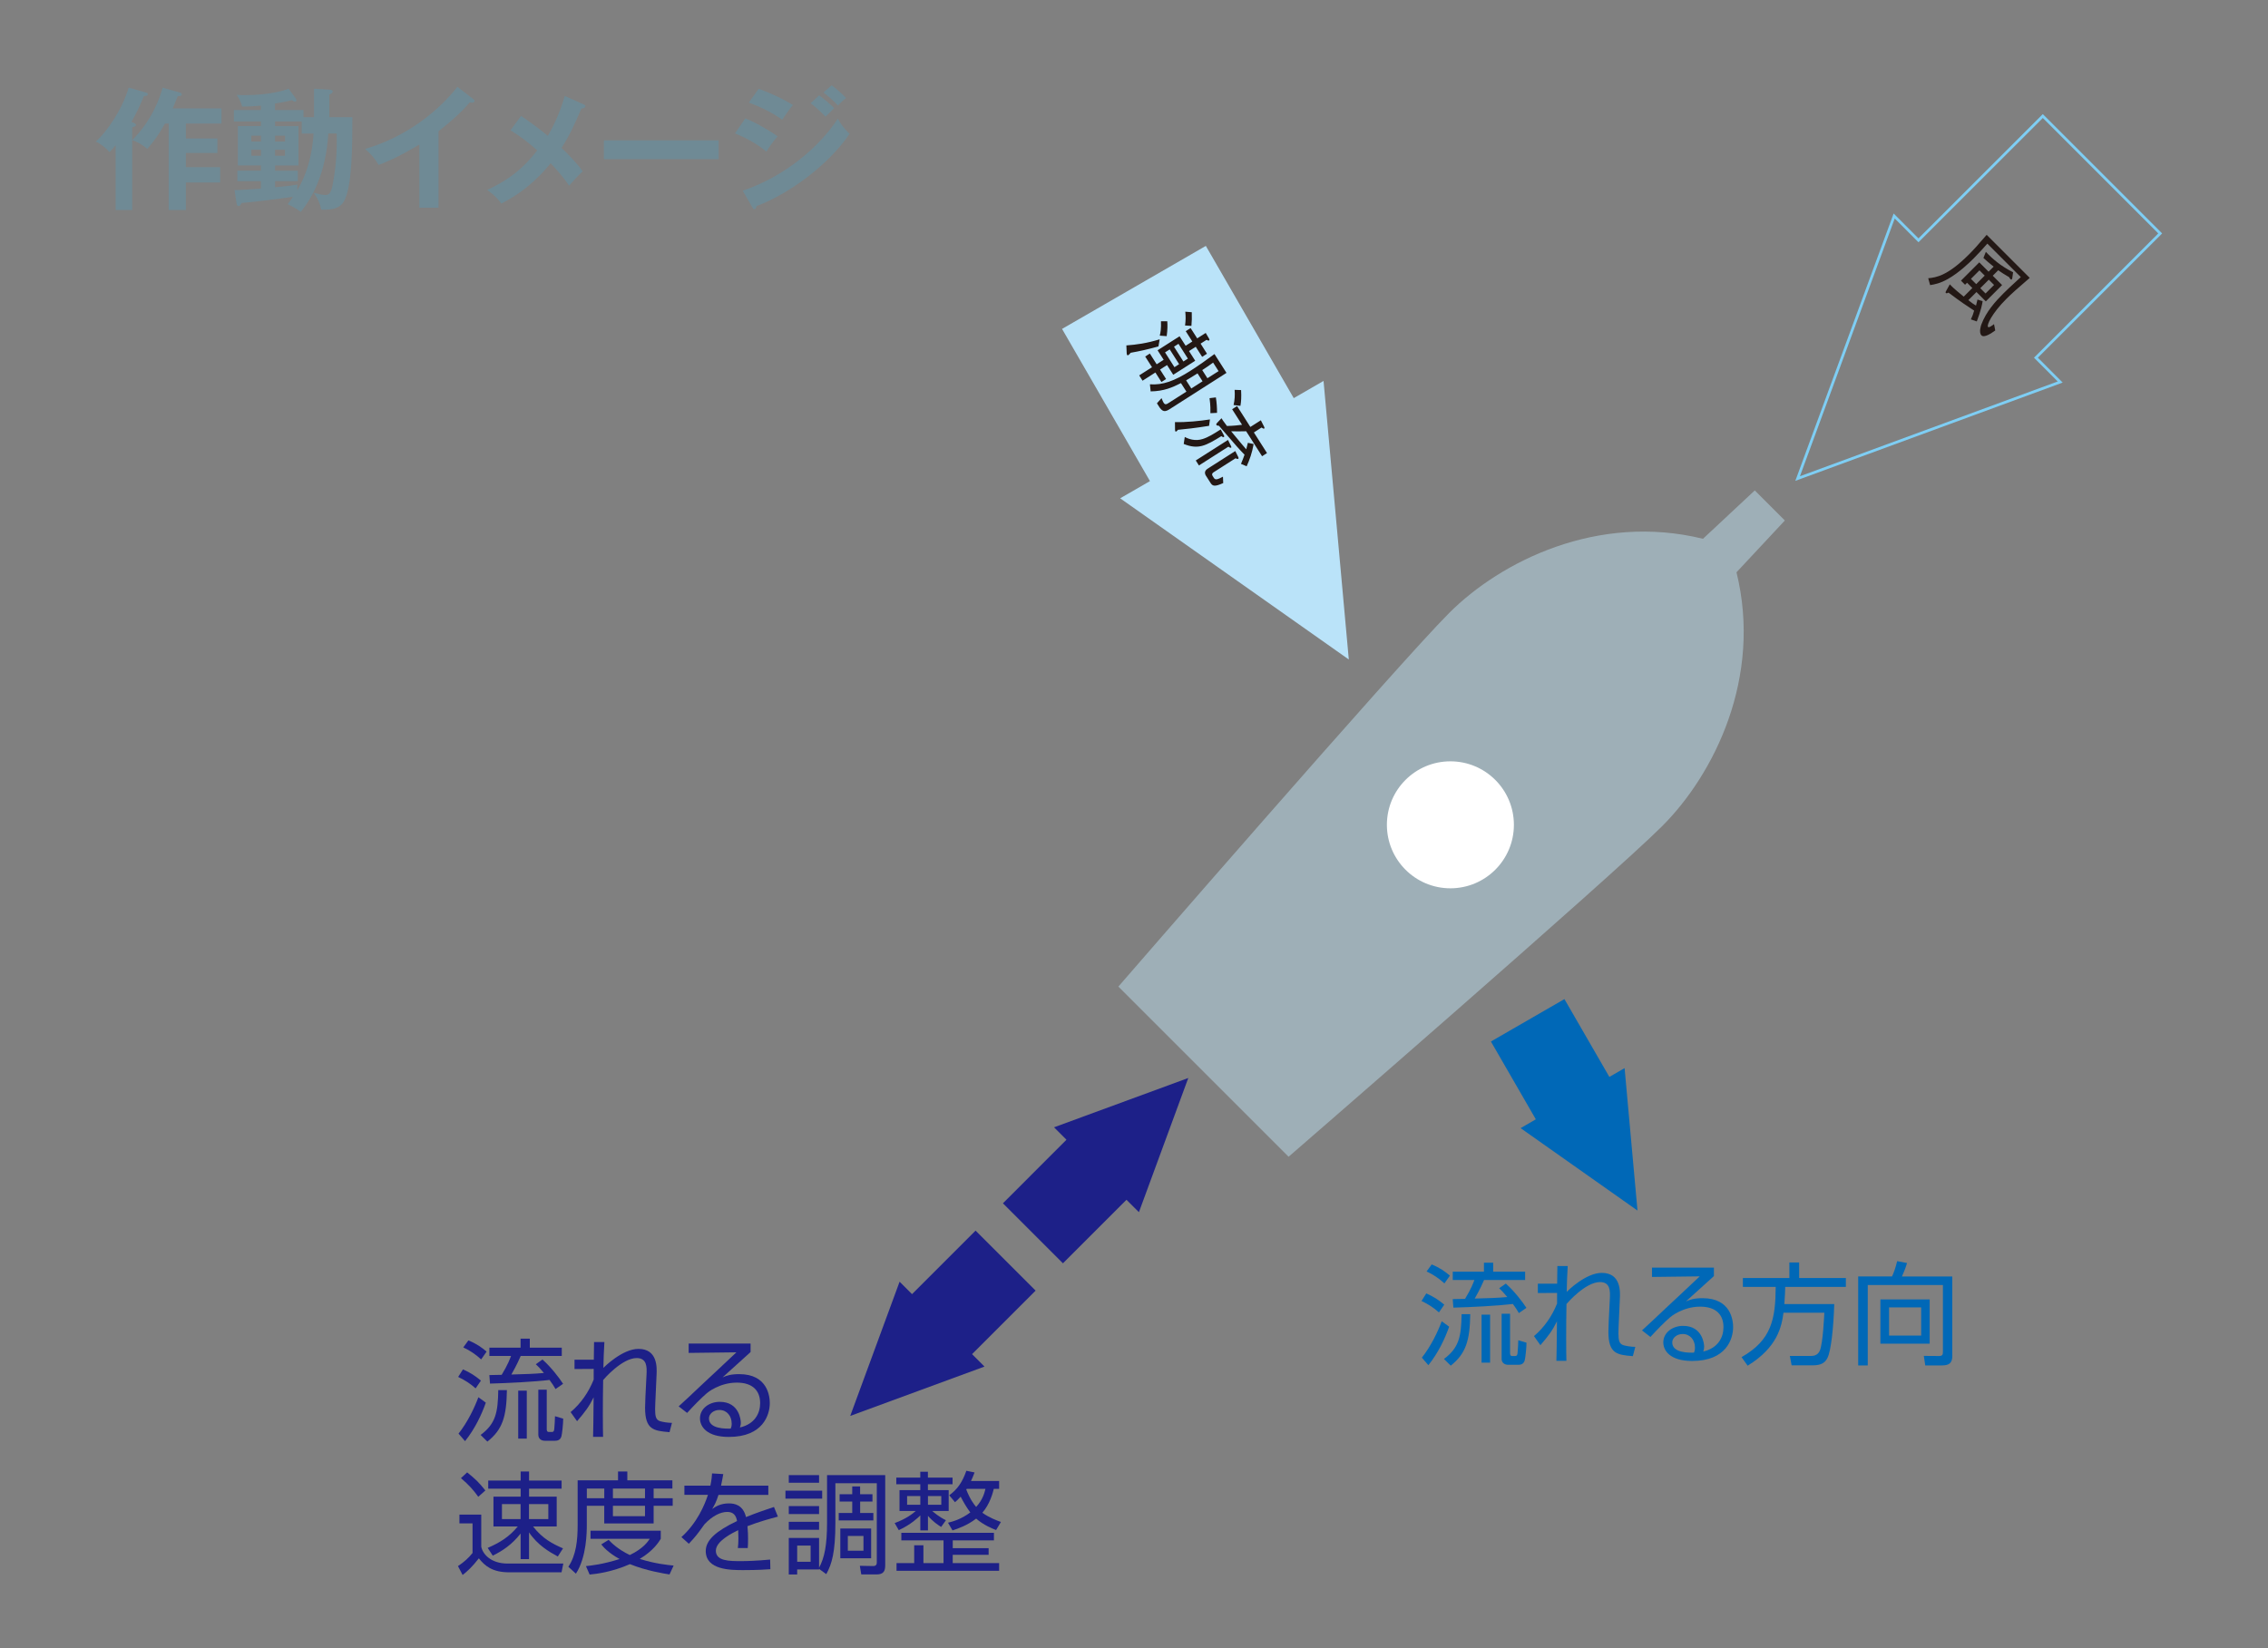 <?xml version="1.0" encoding="UTF-8"?>
<svg id="pic_007" xmlns="http://www.w3.org/2000/svg" viewBox="0 0 585.36 425.5">
  <rect x="0" y="0" width="585.36" height="425.5" fill="#808080" stroke="none"/>
  <g>
    <path d="M34.52,31.73c.21.07.59.27.59.51,0,.41-.69.55-1,.62v21.35h-4.26v-16.72c-.93,1.1-1.2,1.41-1.58,1.78-.89-1.03-2.34-2.2-3.54-2.71,2.85-2.54,6.8-8.24,8.48-13.94l4.46,1.27c.27.07.48.17.48.41,0,.48-.58.48-1,.48-1.27,3.02-1.86,4.29-3.23,6.69l.59.24ZM46.5,23.9c.24.07.41.31.41.52,0,.34-.38.38-1.03.41-.38.86-.45,1.1-1.31,3.16h12.6v3.91h-9.2v3.85h8.14v3.74h-8.14v3.67h8.85v3.95h-8.85v7.11h-4.43v-22.31h-.96c-1.75,3.06-2.78,4.46-4.56,6.52-1.14-1-2.62-1.82-3.88-2.26,5.36-5.43,7.21-11.29,7.83-13.53l4.53,1.27Z" fill="#6f8a95" stroke-width="0"/>
    <path d="M81.05,30.25v-7.35l3.95.24c.34.04.86.07.86.45,0,.45-.44.65-.86.79v5.87h5.94c0,7.17,0,17.82-2.14,21.66-1,1.82-2.85,2.3-5.87,2.23-.44-1.85-.82-2.74-1.96-4.36,1.72.41,2.2.55,3.02.55.65,0,1.41-.07,1.88-2.71,1.21-6.35,1.07-11.09,1.03-13.15h-2.16c-.61,9.99-3.95,16.37-7.11,20.22-1.03-.79-2.2-1.41-3.37-1.99.62-.82.93-1.27,1.34-1.89-5.9.86-12.63,1.58-13.25,1.58-.23.51-.41.79-.79.79s-.44-.38-.51-.72l-.51-3.4c1.17.03,2.92-.1,6.8-.38v-1.92h-6.08v-2.71h6.08v-1.34h-5.94v-10.16h5.94v-1.2h-6.97v-2.95h6.97v-1.13c-1.96.17-3.02.24-4.87.24-.24-1.34-1.17-2.71-1.38-3.02.62.04,1.1.07,2,.07,6.45,0,10.33-1.2,11.39-1.68l1.82,2.47c.1.14.2.34.2.51,0,.24-.13.38-.37.38s-.55-.21-.79-.38c-1.89.48-4.16.86-4.36.86v1.68h7.35v1.85h2.71ZM67.35,36.54v-1.51h-2.48v1.51h2.48ZM64.88,38.66v1.55h2.48v-1.55h-2.48ZM77.86,31.36h-6.86v1.2h6.04v10.16h-6.04v1.34h5.87v2.71h-5.87v1.58c3.37-.34,4.15-.41,5.77-.69-.04.55-.07.93-.04,1.48.96-1.68,3.71-6.42,4.19-14.66h-3.05v-3.12ZM73.57,36.54v-1.51h-2.57v1.51h2.57ZM70.99,38.66v1.55h2.57v-1.55h-2.57Z" fill="#6f8a95" stroke-width="0"/>
    <path d="M113.17,53.63h-4.94v-16.31c-5.94,3.54-9.03,4.7-10.5,5.25-.86-1.51-2.1-2.95-3.51-4.12,10.96-3.16,19.26-10.16,23.83-16.03l4.12,3.16c.21.17.31.31.31.48,0,.31-.35.45-.61.45-.17,0-.45-.03-.62-.1-2.36,2.81-5.18,5.18-8.07,7.48v19.74Z" fill="#6f8a95" stroke-width="0"/>
    <path d="M150.6,26.93c.24.1.48.27.48.48,0,.31-.38.55-1.03.62-1.79,4.15-3.05,6.97-5.12,10.16,1.48,1.38,4.19,4.16,5.46,6.04-1.38,1.27-2.17,2.2-3.51,3.71-1.48-2.26-3.43-4.39-4.77-5.8-1,1.24-5.39,6.76-12.73,10.4-.66-.89-1.51-1.99-3.64-3.5,4.23-1.99,8.75-4.7,12.91-10.23-2.14-1.92-4.43-3.68-6.9-5.18l2.74-3.71c2.24,1.54,4.63,3.26,6.9,5.15.89-1.51,2.99-5.36,4.36-10.3l4.84,2.16Z" fill="#6f8a95" stroke-width="0"/>
    <path d="M185.49,36.23v4.87h-29.63v-4.87h29.63Z" fill="#6f8a95" stroke-width="0"/>
    <path d="M192.35,30.56c2.67,1.03,7,3.57,8.34,4.67-1.24,1.31-2.47,3.23-2.88,3.91-3.23-2.71-7-4.26-8.11-4.7l2.65-3.88ZM191.69,49.24c11.05-3.78,19.81-11.36,24.55-18.6.37.68,1.1,2.02,3.02,3.91-5.19,7.76-15.45,15.48-23.99,18.64-.07.34-.18.82-.59.82-.24,0-.34-.17-.51-.48l-2.47-4.29ZM195.81,22.91c3.67,1.38,6.07,2.51,8.85,4.19-.69.75-2.23,2.99-2.78,3.81-2.64-1.89-5.62-3.33-8.61-4.43l2.54-3.57ZM211.43,24.62c1.06.76,2.95,2.34,3.88,3.3-.62.58-1.62,1.58-2.24,2.2-.37-.38-2.06-2.13-3.85-3.47l2.2-2.03ZM214.66,22.02c1.1.79,2.92,2.4,3.71,3.3-.35.24-.79.55-2.09,1.92-1.24-1.27-2.4-2.37-3.75-3.37l2.13-1.85Z" fill="#6f8a95" stroke-width="0"/>
  </g>
  <g>
    <g>
      <path d="M452.9,126.61l-13.37,12.48c-27.18-6.68-52.14,5.79-65.51,19.16-13.37,13.37-85.37,96.44-85.37,96.44l43.93,43.93s83.07-72,96.44-85.37c13.37-13.37,25.85-38.32,19.16-65.51l12.48-13.37-7.76-7.76Z" fill="#9eafb7" stroke-width="0"/>
      <circle cx="374.34" cy="212.93" r="16.39" fill="#fff" stroke-width="0"/>
    </g>
    <g>
      <path d="M523.87,71.73c-2.96,2.54-4.76,4.14-6.03,5.42-3.76,3.76-5.15,6.83-4.74,7.24.11.11.27.27,1.55-.71l.31,1.63c-.96.69-2.83,1.99-3.56,1.26s-.12-2.58,0-2.85c1.2-3.24,3.62-5.93,5.68-7.98,1.02-1.02,1.35-1.32,4.48-4.21l-8.64-8.64c-1.12,1.27-2.24,2.53-3.51,3.8-1.05,1.05-3.76,3.69-6.65,5.32-2.05,1.16-3.48,1.41-4.6,1.59l-.5-1.77c2.06-.21,4.95-.58,10.53-6.16,1.31-1.31,2.16-2.28,4.56-5.05l11.12,11.12ZM509.05,74.35l-1.36-1.36-.52.52-1.05-1.06,4.72-4.72,2.41,2.41,1.3-1.3c-1.36-1.1-1.95-1.62-2.64-2.25l.63-1.57c1.76,1.86,3.87,3.67,7.03,5.27l-.21,1.51c-.02.08-.07.26-.13.32-.12.12-.27.01-.35-.07-.16-.16-.26-.36-.32-.49-1.21-.7-1.94-1.17-2.83-1.79l-1.41,1.41,2.41,2.41-4.2,4.21-2.41-2.41-2.1,2.1c.85.69,1.3,1.01,1.98,1.4.12-.53.32-1.3.38-1.56l1.33.42c-.13.82-.36,2.2-1.51,5.23l-1.52-.53c.44-.92.6-1.43.84-2.26-1.65-1.07-3.59-2.36-6.62-4.65-.19.1-.51.27-.69.09-.13-.13-.03-.36.06-.49l.97-1.74c.57.6.97,1.04,3.59,3.18l2.24-2.24ZM510.05,73.35l2.2-2.2-1.36-1.36-2.2,2.2,1.36,1.36ZM512.46,75.76l2.2-2.2-1.36-1.36-2.2,2.2,1.36,1.36Z" fill="#231815" stroke-width="0"/>
      <polygon points="463.96 123.54 488.88 55.76 495.15 62.04 527.24 29.96 557.54 60.26 525.46 92.34 531.73 98.62 463.96 123.54" fill="none" stroke="#7ecef4" stroke-miterlimit="10" stroke-width=".71"/>
    </g>
    <g>
      <polygon points="219.44 365.53 232.18 330.88 235.39 334.09 251.79 317.69 267.29 333.18 250.88 349.58 254.09 352.79 219.44 365.53" fill="#1d2088" stroke-width="0"/>
      <polygon points="306.69 278.29 293.95 312.93 290.74 309.73 274.34 326.13 258.85 310.64 275.25 294.23 272.04 291.02 306.69 278.29" fill="#1d2088" stroke-width="0"/>
    </g>
    <polygon points="422.63 312.51 392.46 291.23 396.39 288.96 384.8 268.87 403.77 257.92 415.37 278.01 419.3 275.74 422.63 312.51" fill="#0068b7" stroke-width="0"/>
    <g>
      <polygon points="348.12 170.25 289.11 128.64 296.8 124.2 274.11 84.91 311.22 63.48 333.91 102.78 341.6 98.34 348.12 170.25" fill="#bae3f9" stroke-width="0"/>
      <g>
        <path d="M291.81,91.07c-.13.17-.35.46-.55.58-.19.12-.32.05-.37-.02-.06-.1-.07-.2-.1-.54l-.08-1.92c2.59-.19,5.22-.54,8.6-1.58l-.32,1.84c-3.07.84-4.81,1.22-7.18,1.64ZM308.6,89.53l-1.72,1.1,1.6,2.5-5.67,3.62-1.6-2.51-1.81,1.16,1.56,2.45-1.2.76-1.56-2.45-3.31,2.12-.87-1.37,3.31-2.11-1.76-2.76,1.2-.77,1.76,2.77,1.81-1.16-1.57-2.45,5.67-3.62,1.57,2.45,1.72-1.1-1.7-2.67,1.26-.8,1.7,2.66,2.2-1.4.87,1.48c.07.12.17.36.01.45-.19.12-.53-.07-.66-.15l-1.54.98,1.65,2.61-1.25.8-1.66-2.61ZM298.6,104.11l1.19-1.33c.27.69.4.97.54,1.2.39.6.78.37,1.17.12l4.71-3-1.41-2.2c-2.18,1.09-4.34,2.09-7.82,2.14l-.19-1.83c3.28.25,6.34-.87,10.38-3.44,2.14-1.37,4.24-2.85,6.28-4.37l3.1,4.86-14.77,9.43c-1.6,1.03-2.15.12-3.18-1.58ZM299.33,86.65c.2-.8.38-1.78.31-3.72h1.63c.07,1.05.08,2.13-.15,3.85l-1.79-.13ZM304.33,94.02l-2.43-3.82-1.21.77,2.43,3.82,1.21-.78ZM306.59,92.58l-2.43-3.82-1.16.74,2.43,3.82,1.16-.74ZM305.86,84.03c.18-1.34.18-2.31.06-3.57l1.67.14c.04,1.38.02,2.43-.09,3.53l-1.63-.1ZM310.38,98.44l-1.3-2.05c-2.1,1.31-2.51,1.55-2.95,1.8l1.34,2.1,2.91-1.86ZM314.51,95.81l-1.41-2.2c-1.2.87-1.79,1.27-2.81,1.93l1.34,2.1,2.88-1.83Z" fill="#231815" stroke-width="0"/>
        <path d="M312.06,109.93c-3.72.6-6.12.85-8.06,1.03-.09.15-.21.3-.37.4-.06.04-.2.11-.28-.02-.04-.07-.08-.16-.08-.46l-.02-1.91c2.85.08,6.5-.29,9.03-.69l-.22,1.64ZM305.78,112.8c.96.53,2.71,1.15,4.6.54,1.5-.47,2.81-1.3,4.68-2.49l.82,1.53c.05.08.17.32,0,.44s-.38-.05-.66-.22c-4.04,2.48-5.95,3.52-9.71,2.01l.27-1.79ZM316.93,113.56l.78,1.57c.04.11.17.35.04.44-.18.11-.51-.11-.71-.26l-7.6,4.85-.82-1.29,8.32-5.3ZM311.28,122.88c-.74-1.16.15-1.72.54-1.97l7-4.47.75,1.51c.08.17.18.37.01.48-.16.1-.33.04-.7-.12l-5.61,3.58c-.6.39-.45.74-.28,1.01l.3.47c.38.6.93.44,2.35-.31l.07,1.64c-2.29,1.05-2.77.76-3.3-.07l-1.12-1.76ZM313.81,102.59c.23,1.43.3,2.61.3,3.99l-1.71.09c.01-.66.06-1.91-.22-3.88l1.64-.2ZM320.3,119.74c.32-.69.79-2.03.91-2.36-1.36-1.38-2.21-2.36-4.84-5.42-.28-.31-1.52-1.74-1.77-2.05-.2,0-.54-.03-.65-.21-.11-.18.03-.37.16-.51l1.15-1.22c.23.37.41.68,1.41,2,1.73-.04,2.83-.18,3.9-.31l-2.56-4.01,1.27-.82,3.43,5.39,2.71-1.72.85,1.68c.06.1.17.35.01.45-.15.1-.35-.04-.68-.26l-1.98,1.27,3.39,5.32-1.27.82-4.11-6.45c-1.12.04-2.59.03-3.88.01,2.74,3.32,3.05,3.67,3.9,4.65.22-.85.25-.97.42-1.68l1.49.32c-.41,2.35-1.05,4.06-1.8,5.74l-1.45-.61ZM320.32,100.7c.1,1.86.02,2.97-.17,4.07l-1.77-.21c.32-1.37.36-2.54.27-3.92l1.67.06Z" fill="#231815" stroke-width="0"/>
      </g>
    </g>
    <g>
      <path d="M122.75,358.41c-1.46-1.29-2.63-2.03-4.5-2.95l1.24-1.95c1.86.83,3.04,1.58,4.64,2.9l-1.38,2.01ZM118.34,370.1c2.32-2.92,4.1-6.62,5.13-9.4l1.92,1.4c-1.06,3.01-2.75,6.67-5.36,9.94l-1.69-1.95ZM124.18,350.93c-1.49-1.35-2.95-2.32-4.61-3.09l1.32-1.81c2.12.86,3.49,1.86,4.7,2.89l-1.4,2.01ZM124.04,370.44c3.9-2.89,4.47-5.79,4.56-11.57h2.23c-.11,6.79-1.08,10.14-5.04,13.29l-1.74-1.72ZM140,350.96c2.21,1.95,4.33,4.73,5.33,6.28l-1.95,1.35c-.43-.75-.83-1.38-1.55-2.35-3.75.46-10.83.83-15.36.94l-.17-2.2c.14,0,2.81-.06,3.18-.06,1.58-2.58,2.15-4.16,2.41-4.87h-5.58v-2.15h8.05v-2.32h2.38v2.32h8.25v2.15h-10.6c-.94,2.21-2.12,4.3-2.41,4.79,4.07-.11,5.96-.17,8.4-.4-.94-1.15-1.49-1.69-2.09-2.26l1.72-1.21ZM135.96,371.39h-2.21v-12.38h2.21v12.38ZM141.12,369.01c0,.17,0,.66.55.66h.74c.57,0,.6-.35.66-.97.11-1.06.11-1.78.17-3.1l2.12.63c0,1.38-.29,3.95-.46,4.56-.12.34-.35,1.15-1.63,1.15h-2.64c-.97,0-1.69-.55-1.69-1.55v-11.63h2.17v10.26Z" fill="#1d2088" stroke-width="0"/>
      <path d="M155.99,346.47c-.17,3.09-.2,3.9-.26,6.65.23-.23,4.9-4.9,9.06-4.9,4.95,0,4.75,4.87,4.67,6.56l-.26,5.81c-.03.89-.12,2.32-.12,3.18,0,1.86.2,2.78,1.29,3.12.66.2,1.98.43,3.06.43l-.63,2.4c-4.1-.34-6.31-.63-6.31-6.3,0-.66.06-2.12.09-2.87l.29-5.81c.08-1.78.14-4.15-2.55-4.15-3.76,0-8.45,5.41-8.65,5.67-.06,3.84-.08,5.36-.08,8.91,0,3.15.03,4.5.06,5.76h-2.58c.06-2.69.08-3.47.14-10.2-1.17,2.38-2.12,3.64-4.27,6.16l-1.67-2.35c2.64-2.21,4.67-5.16,5.96-8.4v-2.75l-4.95.03v-2.41h4.98c0-.49.06-4.41.06-4.55h2.66Z" fill="#1d2088" stroke-width="0"/>
      <path d="M193.72,346.86v2.18c-1.17,1.03-6.13,5.56-7.22,6.53,1.09-.46,2.09-.83,4.3-.83,7.36,0,7.88,5.81,7.88,7.47,0,3.04-1.75,8.74-10.57,8.74-5.73,0-7.45-2.69-7.45-4.79,0-2.55,2.41-4.27,5.1-4.27,5.13,0,5.44,4.87,5.44,5.33,0,.55-.08.83-.23,1.29,3.84-.89,5.22-3.67,5.22-6.27,0-3.12-1.81-5.31-6.02-5.31-4.47,0-7.62,2.61-7.76,2.75-1.32,1.12-3.38,3.21-5.07,5.07l-2.18-1.69c.8-.69,4.47-4.15,5.79-5.41,1.43-1.35,7.82-7.28,9.11-8.54l-12.32.15v-2.41h15.98ZM188.85,367.55c0-2.03-1.26-3.56-3.18-3.56-1.51,0-2.69,1.01-2.69,2.18,0,2.75,4.33,2.66,5.62,2.63.2-.51.26-.77.26-1.26Z" fill="#1d2088" stroke-width="0"/>
      <path d="M124.21,391.01v8.28c.37,1.9,2.47,4.35,6.82,4.35h14.36l-.46,2.26h-13.52c-4.33,0-6.28-1.66-7.82-3.61-1.75,2.24-2.95,3.33-4.19,4.3l-1.2-2.29c1.69-1.15,2.69-2.06,3.76-3.38v-7.65h-3.38v-2.26h5.64ZM123.44,386.4c-1.32-1.83-2.4-3.04-4.47-4.81l1.6-1.49c2.12,1.72,3.04,2.58,4.7,4.67l-1.83,1.63ZM143.96,401.81c-2.18-1.17-5.19-2.92-7.42-6.22v6.9h-2.17v-6.59c-2.35,2.95-4.7,4.47-7.19,5.7l-1.31-2c3.24-1.41,5.56-2.87,7.76-5.53h-6.27v-7.7h7.02v-2.06h-8.37v-2.09h8.37v-2.35h2.17v2.35h8.4v2.09h-8.4v2.06h7.13v7.7h-6.1c2.46,3.15,5.01,4.47,7.73,5.65l-1.34,2.09ZM134.36,388.29h-4.81v3.87h4.81v-3.87ZM141.52,388.29h-4.99v3.87h4.99v-3.87Z" fill="#1d2088" stroke-width="0"/>
      <path d="M159.51,382.16v-2.29h2.4v2.29h11.63v2.12h-4.84v2.49h4.92v1.95h-4.92v4.56h-12.75v-4.56h-4.5v5.01c0,1.72-.03,8.25-2.81,12.52l-1.95-1.78c2.03-3.04,2.4-6.85,2.4-10.86v-11.46h10.4ZM172.81,406.45c-1.41-.22-5.9-.92-10.23-2.66-4.76,2.09-8.71,2.52-10.4,2.69l-.95-2.18c1.52-.17,4.35-.46,8.68-1.83-3.04-1.69-4.24-3.18-4.72-3.78l1.89-1.17c.8.83,2.38,2.43,5.47,3.92,3.47-1.67,4.67-3.47,5.15-4.19h-15.29v-2.09h18.13v2.09c-.52.86-1.9,3.07-5.42,5.19,3.87,1.23,7.08,1.55,8.74,1.72l-1.06,2.29ZM155.96,384.28h-4.5v2.49h4.5v-2.49ZM166.47,384.28h-8.28v2.49h8.28v-2.49ZM166.47,388.72h-8.28v2.69h8.28v-2.69Z" fill="#1d2088" stroke-width="0"/>
      <path d="M186.67,380.56c-.14.77-.26,1.51-.57,2.97h12.2v2.38h-12.86c-.58,1.86-1.09,2.72-1.63,3.64.8-.55,2.09-1.44,4.29-1.44,1.49,0,3.67.37,4.44,3.53,2.75-1.12,5.33-1.98,7.22-2.61l1.01,2.49c-2.15.58-4.79,1.29-7.85,2.47.12,1.17.15,2.44.15,3.29,0,1.09-.03,1.78-.08,2.35h-2.55c.08-.8.14-1.29.14-2.52,0-.63-.03-1.49-.06-2.09-1.46.72-5.76,2.81-5.76,5.3,0,2.69,3.47,2.69,6.5,2.69,1.26,0,3.99-.06,7.51-.4l.06,2.49c-1.15.08-3.24.23-6.99.23-3.21,0-9.69,0-9.69-4.93,0-2.83,2.72-5.18,8.08-7.74-.26-1.49-.98-2.35-2.52-2.35-1.69,0-3.76.94-5.88,3.18-1.92,2.67-2.12,2.95-4.04,5.04l-1.92-1.72c4.1-3.72,5.99-8.31,6.85-10.91h-6.08v-2.38h6.71c.34-1.63.37-2.38.43-3.15l2.89.17Z" fill="#1d2088" stroke-width="0"/>
      <path d="M212.2,384.82v2.06h-9.48v-2.06h9.48ZM213.46,380.81h15.01v23.29c0,1.49-.43,2.35-2.26,2.35h-3.92l-.37-2.23,3.4.06c.89.03.98-.54.98-.94v-20.43h-10.69v10.22c0,7.6-.92,10.66-2.35,13.24l-1.86-1.35v.15h-5.65v1.29h-2.17v-9.43h7.82v7.68c1.38-2.52,2.06-5.76,2.06-11.63v-12.26ZM211.4,380.81v1.97h-7.82v-1.97h7.82ZM211.4,388.81v2.06h-7.82v-2.06h7.82ZM211.4,392.87v2.06h-7.82v-2.06h7.82ZM209.22,399h-3.47v4.18h3.47v-4.18ZM222,385.74h3.18v1.89h-3.18v2.95h3.41v1.92h-8.94v-1.92h3.49v-2.95h-3.26v-1.89h3.26v-2.01h2.03v2.01ZM224.84,394.59v7.68h-7.96v-7.68h7.96ZM222.86,396.51h-4.04v3.81h4.04v-3.81Z" fill="#1d2088" stroke-width="0"/>
      <path d="M242.91,394.19c-.86-.54-2.06-1.32-3.41-2.87v3.76h-1.97v-3.87c-.49.51-2.47,2.4-5.56,3.81l-1.06-1.83c3.06-1.12,4.73-2.49,5.44-3.12h-4.19v-5.38h5.36v-1.52h-6.19v-1.72h6.19v-1.51h1.97v1.51h6.36v1.72h-6.36v1.52h5.36v5.38h-4.24c.49.43,1.75,1.52,3.53,2.38l-1.24,1.75ZM255.15,401.38h-9.26v2.15h11.98v1.97h-26.48v-1.97h4.56v-4.61h2.38v4.61h5.19v-5.88h-10.89v-1.95h23.9v1.95h-10.63v2.01h9.26v1.72ZM237.53,386.22h-3.41v2.24h3.41v-2.24ZM242.94,386.22h-3.44v2.24h3.44v-2.24ZM257.87,382.33v2.03h-1.38c-.23.94-.98,3.92-2.95,6.16,1.63,1.2,3.78,2.03,4.79,2.38l-1.24,2.09c-.97-.37-3.24-1.29-5.15-2.95-2.32,1.77-4.67,2.58-6.1,3.04l-1.17-1.98c1.38-.34,3.47-.94,5.76-2.66-.94-1.24-1.78-2.69-2.49-4.07-.54.63-.97,1-1.46,1.43l-1.49-1.78c2.15-1.58,3.38-3.38,4.42-6.33l2.12.43c-.32.89-.55,1.4-.92,2.2h7.28ZM249.5,384.36l-.11.17c.92,2.4,1.95,3.81,2.55,4.49,1.69-1.83,2.15-3.61,2.4-4.67h-4.84Z" fill="#1d2088" stroke-width="0"/>
    </g>
    <g>
      <path d="M371.38,338.8c-1.46-1.29-2.63-2.03-4.49-2.95l1.23-1.95c1.86.83,3.04,1.58,4.64,2.9l-1.38,2.01ZM366.97,350.49c2.32-2.92,4.1-6.62,5.13-9.4l1.92,1.4c-1.06,3.01-2.75,6.67-5.36,9.94l-1.69-1.95ZM372.81,331.32c-1.49-1.35-2.95-2.32-4.61-3.09l1.31-1.81c2.12.86,3.49,1.86,4.7,2.89l-1.41,2.01ZM372.67,350.83c3.9-2.89,4.47-5.79,4.56-11.57h2.24c-.12,6.79-1.09,10.14-5.04,13.29l-1.75-1.72ZM388.63,331.35c2.2,1.95,4.33,4.73,5.33,6.28l-1.95,1.35c-.42-.75-.83-1.38-1.54-2.35-3.76.46-10.83.83-15.36.94l-.17-2.2c.15,0,2.81-.06,3.18-.06,1.58-2.58,2.15-4.16,2.41-4.87h-5.58v-2.15h8.05v-2.32h2.38v2.32h8.25v2.15h-10.6c-.94,2.21-2.12,4.3-2.41,4.79,4.07-.11,5.96-.17,8.4-.4-.94-1.15-1.49-1.69-2.09-2.26l1.72-1.21ZM384.59,351.77h-2.21v-12.38h2.21v12.38ZM389.75,349.4c0,.17,0,.66.54.66h.74c.57,0,.6-.35.66-.97.11-1.06.11-1.78.17-3.1l2.12.63c0,1.38-.29,3.95-.46,4.56-.11.34-.35,1.15-1.63,1.15h-2.64c-.97,0-1.69-.55-1.69-1.55v-11.63h2.18v10.26Z" fill="#0068b7" stroke-width="0"/>
      <path d="M404.62,326.85c-.17,3.09-.2,3.9-.26,6.65.22-.23,4.9-4.9,9.05-4.9,4.96,0,4.76,4.87,4.67,6.56l-.26,5.81c-.03.89-.11,2.32-.11,3.18,0,1.86.2,2.78,1.29,3.12.66.2,1.98.43,3.06.43l-.63,2.4c-4.1-.34-6.31-.63-6.31-6.3,0-.66.06-2.12.09-2.87l.29-5.81c.08-1.78.14-4.15-2.55-4.15-3.75,0-8.45,5.41-8.65,5.67-.06,3.84-.08,5.36-.08,8.91,0,3.15.03,4.5.06,5.76h-2.58c.06-2.69.08-3.47.14-10.2-1.17,2.38-2.12,3.64-4.27,6.16l-1.66-2.35c2.63-2.21,4.67-5.16,5.96-8.4v-2.75l-4.96.03v-2.41h4.98c0-.49.06-4.41.06-4.55h2.67Z" fill="#0068b7" stroke-width="0"/>
      <path d="M442.35,327.25v2.18c-1.17,1.03-6.13,5.56-7.22,6.53,1.09-.46,2.09-.83,4.3-.83,7.36,0,7.88,5.81,7.88,7.47,0,3.04-1.74,8.74-10.57,8.74-5.73,0-7.45-2.69-7.45-4.79,0-2.55,2.41-4.27,5.1-4.27,5.13,0,5.44,4.87,5.44,5.33,0,.55-.08.83-.22,1.29,3.83-.89,5.21-3.67,5.21-6.27,0-3.12-1.8-5.31-6.02-5.31-4.47,0-7.62,2.61-7.76,2.75-1.31,1.12-3.38,3.21-5.07,5.07l-2.18-1.69c.8-.69,4.47-4.15,5.79-5.41,1.43-1.35,7.82-7.28,9.11-8.54l-12.32.15v-2.41h15.99ZM437.47,347.94c0-2.03-1.26-3.56-3.18-3.56-1.52,0-2.69,1.01-2.69,2.18,0,2.75,4.33,2.66,5.61,2.63.2-.51.26-.77.26-1.26Z" fill="#0068b7" stroke-width="0"/>
      <path d="M473.41,336.65c-.18,6.05-.83,12.12-1.75,13.9-.6,1.17-1.49,1.92-3.81,1.92h-5.44l-.46-2.43h5.58c1.51,0,2.01-1.03,2.15-1.35.83-1.83,1.15-9.37,1.17-9.8h-10.54c-.49,3.56-1.51,8.91-9.25,13.67l-1.58-2.21c7.76-4.38,8.77-9.86,8.82-18.13h-8.47v-2.29h12v-4.01h2.52v4.01h12.06v2.29h-15.65c-.03,1.09-.06,2.29-.23,4.44h12.87Z" fill="#0068b7" stroke-width="0"/>
      <path d="M503.89,349.97c0,2.03-.94,2.52-2.75,2.52h-4.24l-.37-2.46,3.95.03c.83,0,.98-.35.98-1.06v-17.27h-19.4v20.77h-2.47v-22.98h8.74c.54-1.2.88-2.17,1.32-3.95l2.55.49c-.17.58-.44,1.49-1.32,3.47h13v20.46ZM498.04,346.88h-12.72v-11.43h12.72v11.43ZM495.84,337.51h-8.28v7.28h8.28v-7.28Z" fill="#0068b7" stroke-width="0"/>
    </g>
  </g>
</svg>